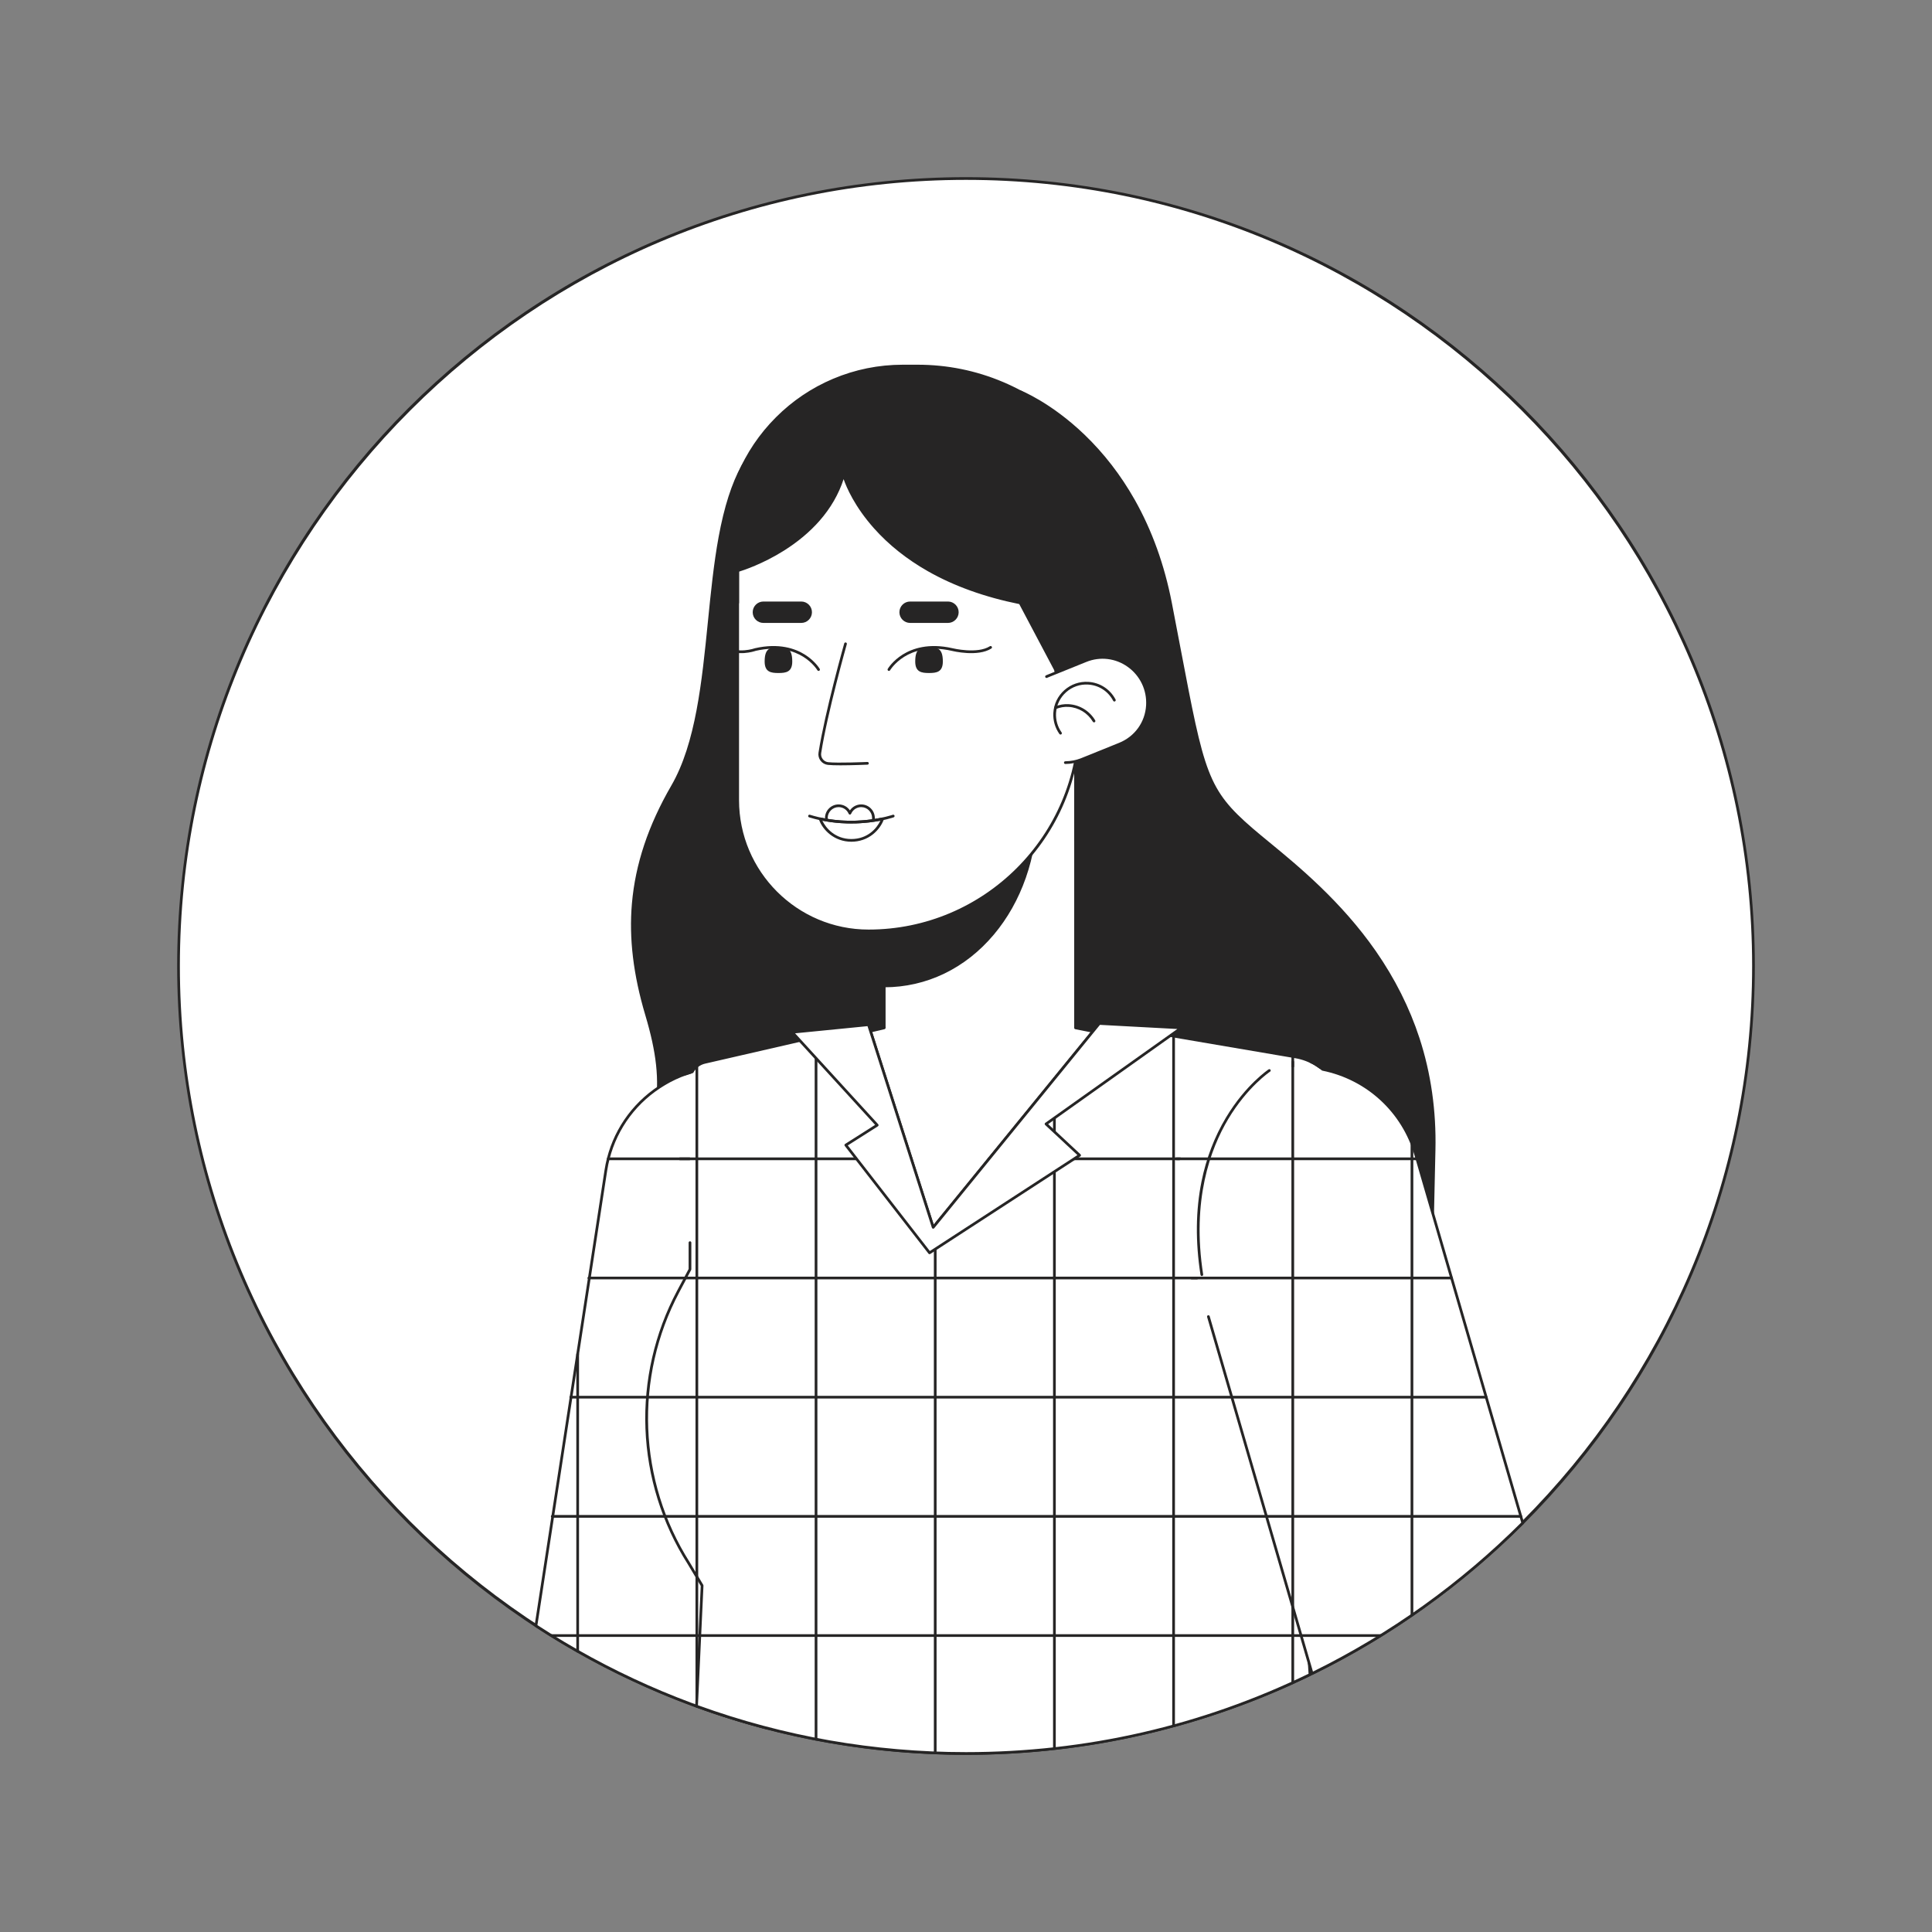 <?xml version="1.0" encoding="utf-8"?>
<svg xmlns="http://www.w3.org/2000/svg" enable-background="new 0 0 5000 5000" viewBox="0 0 5000 5000">
  <rect x="0" y="0" width="5000" height="5000" fill="#808080" stroke="none"/>
  <g>
    <g>
      <g>
        <circle cx="2500" cy="2500" fill="#fff" r="2038"/>
        <path d="M2500,4541.5c-138.511,0-276.936-13.954-411.43-41.476&#xD;&#xA;				c-131.078-26.823-260.01-66.846-383.215-118.957c-120.968-51.165-237.642-114.493-346.779-188.226&#xD;&#xA;				c-108.1-73.031-209.752-156.901-302.134-249.283c-92.381-92.381-176.252-194.033-249.283-302.134&#xD;&#xA;				c-73.733-109.139-137.061-225.812-188.226-346.78c-52.112-123.205-92.134-252.137-118.957-383.215&#xD;&#xA;				C472.455,2776.936,458.5,2638.511,458.5,2500c0-138.511,13.955-276.936,41.476-411.43&#xD;&#xA;				c26.822-131.078,66.845-260.01,118.957-383.215c51.166-120.968,114.493-237.642,188.226-346.779&#xD;&#xA;				c73.031-108.1,156.902-209.752,249.283-302.134c92.382-92.381,194.034-176.252,302.134-249.283&#xD;&#xA;				c109.138-73.733,225.812-137.061,346.779-188.226c123.206-52.112,252.138-92.134,383.215-118.957&#xD;&#xA;				C2223.064,472.455,2361.489,458.5,2500,458.5c138.511,0,276.936,13.955,411.43,41.476&#xD;&#xA;				c131.078,26.822,260.01,66.845,383.215,118.957c120.969,51.166,237.642,114.493,346.78,188.226&#xD;&#xA;				c108.101,73.031,209.753,156.902,302.134,249.283c92.382,92.382,176.252,194.034,249.283,302.134&#xD;&#xA;				c73.732,109.138,137.061,225.812,188.226,346.779c52.111,123.206,92.134,252.138,118.957,383.215&#xD;&#xA;				c27.521,134.494,41.476,272.918,41.476,411.43c0,138.511-13.954,276.936-41.476,411.43&#xD;&#xA;				c-26.823,131.078-66.846,260.01-118.957,383.215c-51.165,120.969-114.493,237.642-188.226,346.78&#xD;&#xA;				c-73.031,108.101-156.901,209.753-249.283,302.134c-92.381,92.382-194.033,176.252-302.134,249.283&#xD;&#xA;				c-109.139,73.732-225.812,137.061-346.78,188.226c-123.205,52.111-252.137,92.134-383.215,118.957&#xD;&#xA;				C2776.936,4527.546,2638.511,4541.5,2500,4541.5z M2500,465.5c-1121.827,0-2034.5,912.673-2034.5,2034.5&#xD;&#xA;				S1378.173,4534.5,2500,4534.5S4534.5,3621.827,4534.5,2500S3621.827,465.5,2500,465.5z" fill="#262525"/>
      </g>
      <g>
        <g>
          <path d="M2640.074,1013.642c0,0,306.329,119.281,389.234,547.483s79.136,472.339,211.031,585.933&#xD;&#xA;					c131.894,113.594,482.356,351.004,471.051,829.592c-2.729,115.531-5.01,209.737-5.348,289.05&#xD;&#xA;					c-1.192,279.826-228.2,506.085-508.029,506.085H2003.366c-292.843,0-508.334-279.922-427.046-561.257&#xD;&#xA;					c5.639-19.517,12.578-38.509,20.992-56.762c112.176-243.381,133.326-335.389,76.084-527.578&#xD;&#xA;					c-57.242-192.189-57.242-376.841,67.115-591.64s65.832-617.14,181.768-828.611&#xD;&#xA;					C2038.215,994.466,2640.074,1013.642,2640.074,1013.642z" fill="#262525"/>
          <path d="M3198.012,3775.285H2003.366c-72.342,0-141.259-16.59-204.839-49.309&#xD;&#xA;					c-59.905-30.828-113.098-75.752-153.826-129.915c-84.209-111.984-110.358-252.86-71.744-386.506&#xD;&#xA;					c5.814-20.119,12.938-39.383,21.176-57.255c111.046-240.931,133.001-333.428,75.908-525.113&#xD;&#xA;					c-31.098-104.41-42.44-198.826-34.675-288.642c8.848-102.334,42.25-202.347,102.116-305.751&#xD;&#xA;					c63.073-108.945,79.067-268.904,94.534-423.597c7.397-73.987,15.047-150.494,27.787-219.756&#xD;&#xA;					c14.311-77.8,33.743-138.375,59.407-185.187c26.854-48.981,81.655-89.64,162.88-120.845&#xD;&#xA;					c64.603-24.819,146.059-43.792,242.108-56.392c163.349-21.428,314.481-16.922,315.988-16.874&#xD;&#xA;					c0.397,0.012,0.789,0.093,1.159,0.237c0.771,0.3,78.23,31.031,164.679,113.9c50.728,48.627,94.646,105.463,130.537,168.929&#xD;&#xA;					c44.84,79.291,77.201,169.207,96.183,267.249c8.245,42.585,15.756,82.015,22.382,116.803&#xD;&#xA;					c61.715,324.012,69.645,365.643,187.497,467.144c12.347,10.633,26.927,22.613,42.363,35.295&#xD;&#xA;					c74.117,60.893,186.123,152.915,275.829,282.049c49.212,70.841,87.107,146.314,112.634,224.321&#xD;&#xA;					c29.896,91.36,43.838,189.153,41.44,290.662l-0.276,11.687c-2.651,112.136-4.745,200.707-5.071,277.295&#xD;&#xA;					c-0.293,68.879-14.024,135.659-40.812,198.485c-25.88,60.698-62.803,115.188-109.743,161.957&#xD;&#xA;					c-46.945,46.772-101.567,83.488-162.349,109.128C3333.714,3761.827,3266.887,3775.285,3198.012,3775.285z M2602.411,1016.716&#xD;&#xA;					c-54.943,0-163.171,2.264-277.389,17.253c-95.483,12.531-176.386,31.368-240.46,55.989&#xD;&#xA;					c-79.616,30.592-133.183,70.179-159.214,117.661c-56.439,102.946-71.654,255.115-86.367,402.274&#xD;&#xA;					c-15.541,155.432-31.611,316.155-95.441,426.407c-110.596,191.03-131.195,372.65-66.79,588.888&#xD;&#xA;					c57.753,193.901,35.657,287.224-76.259,530.041c-8.091,17.555-15.092,36.486-20.808,56.269&#xD;&#xA;					c-37.998,131.512-12.261,270.146,70.614,380.355c84.314,112.124,213.003,176.431,353.07,176.431h1194.646&#xD;&#xA;					c277.018,0,503.349-225.465,504.529-502.6c0.326-76.655,2.421-165.258,5.073-277.432l0.276-11.687&#xD;&#xA;					c10.204-431.973-274.432-665.824-427.349-791.458c-15.469-12.709-30.08-24.713-42.488-35.399&#xD;&#xA;					c-57.334-49.379-91.16-86.755-116.933-154.004c-24.787-64.68-41.867-154.35-72.872-317.134&#xD;&#xA;					c-6.625-34.783-14.135-74.207-22.378-116.782c-42.617-220.118-145.57-356.531-224.433-432.208&#xD;&#xA;					c-81.677-78.376-155.066-109.583-162.092-112.46C2636.405,1017.042,2623.231,1016.716,2602.411,1016.716z" fill="#262525"/>
        </g>
        <g>
          <g>
            <path d="M1928.684,2764.966c-172.519-26.714-334.029,91.485-360.743,264.005l-180.91,1178.535&#xD;&#xA;						c181.623,118.625,383.325,209.059,598.91,265.083l206.751-1346.879C2219.407,2953.189,2101.206,2791.678,1928.684,2764.966z" fill="#fff"/>
            <path d="M1985.941,4476.089c-0.294,0-0.59-0.037-0.88-0.112&#xD;&#xA;						c-213.114-55.382-414.964-144.723-599.944-265.54c-1.149-0.751-1.753-2.104-1.545-3.462l180.91-1178.535&#xD;&#xA;						c13.063-84.366,58.197-158.592,127.087-209.008c68.891-50.417,153.289-70.987,237.651-57.925&#xD;&#xA;						c84.363,13.062,158.59,58.196,209.006,127.086c50.417,68.891,70.988,153.291,57.925,237.653l-206.75,1346.874&#xD;&#xA;						c-0.15,0.979-0.708,1.848-1.535,2.393C1987.289,4475.892,1986.619,4476.089,1985.941,4476.089z M1390.833,4205.807&#xD;&#xA;						c182.747,119.073,381.96,207.345,592.238,262.416l206.162-1343.043c12.778-82.52-7.343-165.071-56.656-232.452&#xD;&#xA;						c-49.312-67.382-121.913-111.526-204.429-124.303c-82.513-12.774-165.064,7.344-232.446,56.655&#xD;&#xA;						c-67.381,49.312-111.525,121.912-124.302,204.426L1390.833,4205.807z" fill="#262525"/>
          </g>
          <g>
            <g>
              <path d="M2186.63,3002.505h-612.57c-1.933,0-3.5-1.567-3.5-3.5s1.567-3.5,3.5-3.5h612.57&#xD;&#xA;							c1.933,0,3.5,1.567,3.5,3.5S2188.563,3002.505,2186.63,3002.505z" fill="#262525"/>
              <path d="M2164.794,3310.951h-640.9c-1.933,0-3.5-1.567-3.5-3.5s1.567-3.5,3.5-3.5h640.9&#xD;&#xA;							c1.933,0,3.5,1.567,3.5,3.5S2166.728,3310.951,2164.794,3310.951z" fill="#262525"/>
              <path d="M2117.447,3619.398h-640.371c-1.933,0-3.5-1.567-3.5-3.5s1.567-3.5,3.5-3.5h640.371&#xD;&#xA;							c1.933,0,3.5,1.567,3.5,3.5S2119.38,3619.398,2117.447,3619.398z" fill="#262525"/>
              <path d="M2064.594,3927.845H1429.2c-1.933,0-3.5-1.567-3.5-3.5s1.567-3.5,3.5-3.5h635.394&#xD;&#xA;							c1.933,0,3.5,1.567,3.5,3.5S2066.527,3927.845,2064.594,3927.845z" fill="#262525"/>
              <path d="M2022.751,4236.292h-596.007c-1.933,0-3.5-1.567-3.5-3.5s1.567-3.5,3.5-3.5h596.007&#xD;&#xA;							c1.933,0,3.5,1.567,3.5,3.5S2024.684,4236.292,2022.751,4236.292z" fill="#262525"/>
            </g>
            <g>
              <path d="M1495,4276.86c-1.933,0-3.5-1.567-3.5-3.5v-769.212c0-1.933,1.567-3.5,3.5-3.5&#xD;&#xA;							s3.5,1.567,3.5,3.5v769.212C1498.5,4275.293,1496.933,4276.86,1495,4276.86z" fill="#262525"/>
              <path d="M1803.446,4419.342c-1.933,0-3.5-1.567-3.5-3.5V2770.648c0-1.933,1.567-3.5,3.5-3.5&#xD;&#xA;							s3.5,1.567,3.5,3.5v1645.193C1806.946,4417.774,1805.379,4419.342,1803.446,4419.342z" fill="#262525"/>
              <path d="M2111.893,3655.578c-1.933,0-3.5-1.567-3.5-3.5v-789.899c0-1.933,1.567-3.5,3.5-3.5&#xD;&#xA;							s3.5,1.567,3.5,3.5v789.899C2115.393,3654.011,2113.826,3655.578,2111.893,3655.578z" fill="#262525"/>
            </g>
          </g>
        </g>
        <g>
          <g>
            <path d="M2629.854,2833.884h-187.818c-84.869,0-153.669-68.8-153.669-153.669v-679.561&#xD;&#xA;						c0-84.869,68.8-153.669,153.669-153.669h187.818c84.869,0,153.669,68.8,153.669,153.669v679.561&#xD;&#xA;						C2783.523,2765.083,2714.723,2833.884,2629.854,2833.884z" fill="#fff"/>
            <path d="M2629.854,2837.384h-187.818c-86.663,0-157.169-70.506-157.169-157.169v-679.561&#xD;&#xA;						c0-86.663,70.506-157.169,157.169-157.169h187.818c86.663,0,157.169,70.506,157.169,157.169v679.561&#xD;&#xA;						C2787.022,2766.878,2716.517,2837.384,2629.854,2837.384z M2442.035,1850.485c-82.804,0-150.169,67.366-150.169,150.169&#xD;&#xA;						v679.561c0,82.804,67.365,150.169,150.169,150.169h187.818c82.804,0,150.169-67.365,150.169-150.169v-679.561&#xD;&#xA;						c0-82.803-67.365-150.169-150.169-150.169H2442.035z" fill="#262525"/>
          </g>
          <g>
            <path d="M2680.982,2094.351v-238.619c-15.999-5.645-33.198-8.747-51.128-8.747h-187.818&#xD;&#xA;						c-84.87,0-153.67,68.801-153.67,153.67v550.934C2514.886,2551.588,2680.982,2343.041,2680.982,2094.351z" fill="#262525"/>
            <path d="M2288.366,2555.088c-1.933,0-3.5-1.567-3.5-3.5v-550.934&#xD;&#xA;						c0-86.664,70.506-157.169,157.169-157.169h187.818c17.875,0,35.469,3.01,52.293,8.947c1.399,0.494,2.335,1.816,2.335,3.3&#xD;&#xA;						v238.619c0,61.587-9.989,121.313-29.688,177.517c-19.295,55.047-47.049,104.374-82.493,146.61&#xD;&#xA;						C2498.373,2506.572,2397.537,2555.088,2288.366,2555.088z M2442.036,1850.484c-82.804,0-150.169,67.366-150.169,150.169&#xD;&#xA;						v547.417c216.515-2.126,385.615-200.655,385.615-453.721V1858.23c-15.363-5.141-31.374-7.746-47.628-7.746H2442.036z" fill="#262525"/>
          </g>
        </g>
        <g>
          <g>
            <polygon fill="#fff" points="2134.31 2695.904 2288.366 2660.104 2783.523 2660.104 2931.329 2689.623 2931.329 3338.418 2134.31 3338.418"/>
            <path d="M2931.329,3341.918H2134.31c-1.933,0-3.5-1.567-3.5-3.5v-642.515&#xD;&#xA;						c0-1.628,1.122-3.041,2.708-3.409l154.057-35.8c1.881-0.433,3.764,0.734,4.201,2.617c0.438,1.883-0.734,3.764-2.617,4.201&#xD;&#xA;						l-151.348,35.171v636.234h790.019v-642.425l-144.992-28.957c-1.896-0.379-3.125-2.223-2.747-4.118&#xD;&#xA;						c0.379-1.896,2.222-3.124,4.118-2.747l147.807,29.52c1.637,0.327,2.814,1.764,2.814,3.433v648.795&#xD;&#xA;						C2934.829,3340.351,2933.262,3341.918,2931.329,3341.918z" fill="#262525"/>
          </g>
          <g>
            <g>
              <g>
                <path d="M3353.225,2735.271l-508.108-86.553l-430.06,527.659l-167.508-524.475l-423.609,97.382&#xD;&#xA;								c-22.402,5.15-38.278,25.089-38.278,48.074v487.626l-30.497,57.4c-117.995,222.078-107.681,490.409,27.015,702.774&#xD;&#xA;								l34.879,58.249l-14.383,312.153C2020.222,4494.771,2255.061,4538,2500,4538c319.193,0,621.234-73.408,890.2-204.22&#xD;&#xA;								l-17.967-279.364l102.915-1161.017C3481.923,2816.971,3428.863,2748.155,3353.225,2735.271z" fill="#fff"/>
                <path d="M2500,4541.5c-239.989,0-475.006-41.267-698.523-122.652c-1.438-0.524-2.37-1.921-2.299-3.45&#xD;&#xA;								l14.334-311.099l-34.336-57.345c-66.373-104.643-103.998-225.492-108.761-349.408&#xD;&#xA;								c-4.763-123.915,23.474-247.296,81.658-356.806l30.088-56.629v-68.167c0-1.933,1.567-3.5,3.5-3.5s3.5,1.567,3.5,3.5v69.039&#xD;&#xA;								c0,0.572-0.141,1.137-0.409,1.643l-30.497,57.399c-117.146,220.48-106.847,488.42,26.879,699.256l34.926,58.326&#xD;&#xA;								c0.354,0.59,0.525,1.271,0.494,1.959l-14.265,309.582C2028.316,4493.675,2261.691,4534.5,2500,4534.5&#xD;&#xA;								c310.752,0,609.002-68.236,886.557-202.842l-17.817-277.018c-0.011-0.178-0.009-0.356,0.007-0.533l102.916-1161.018&#xD;&#xA;								c6.565-74.074-45.717-141.881-119.025-154.369l-506.096-86.21l-428.771,526.076c-0.812,0.996-2.104,1.464-3.365,1.228&#xD;&#xA;								c-1.262-0.239-2.292-1.15-2.682-2.374l-166.528-521.407l-420.471,96.661c-12.819,2.946-23.768,11.274-30.04,22.85&#xD;&#xA;								c-0.427,0.79-1.143,1.385-1.997,1.662l-17.539,5.693c-1.84,0.597-3.813-0.41-4.41-2.248c-0.597-1.839,0.41-3.813,2.249-4.41&#xD;&#xA;								l16.234-5.27c7.326-12.697,19.617-21.809,33.933-25.1l423.61-97.383c1.775-0.407,3.564,0.611,4.118,2.347l165.542,518.321&#xD;&#xA;								l425.979-522.65c0.796-0.978,2.056-1.451,3.301-1.239l508.107,86.553c37.452,6.38,70.853,26.462,94.051,56.549&#xD;&#xA;								c23.197,30.086,34.126,67.496,30.771,105.338l-102.893,1160.752l17.951,279.096c0.091,1.418-0.685,2.751-1.963,3.372&#xD;&#xA;								c-136.101,66.193-279.766,117.141-427.002,151.427C2813.285,4523.619,2656.928,4541.5,2500,4541.5z" fill="#262525"/>
              </g>
              <g>
                <path d="M3465.787,3002.505H2559.62c-1.933,0-3.5-1.567-3.5-3.5s1.567-3.5,3.5-3.5h906.167&#xD;&#xA;								c1.933,0,3.5,1.567,3.5,3.5S3467.72,3002.505,3465.787,3002.505z" fill="#262525"/>
                <path d="M2358.407,3002.505h-598.919c-1.933,0-3.5-1.567-3.5-3.5s1.567-3.5,3.5-3.5h598.919&#xD;&#xA;								c1.933,0,3.5,1.567,3.5,3.5S2360.34,3002.505,2358.407,3002.505z" fill="#262525"/>
                <path d="M3438.445,3310.951H1773.724c-1.933,0-3.5-1.567-3.5-3.5s1.567-3.5,3.5-3.5h1664.721&#xD;&#xA;								c1.933,0,3.5,1.567,3.5,3.5S3440.378,3310.951,3438.445,3310.951z" fill="#262525"/>
                <path d="M3411.104,3619.398H1675.542c-1.933,0-3.5-1.567-3.5-3.5s1.567-3.5,3.5-3.5h1735.562&#xD;&#xA;								c1.933,0,3.5,1.567,3.5,3.5S3413.036,3619.398,3411.104,3619.398z" fill="#262525"/>
                <path d="M3383.763,3927.845H1721.075c-1.933,0-3.5-1.567-3.5-3.5s1.567-3.5,3.5-3.5h1662.688&#xD;&#xA;								c1.933,0,3.5,1.567,3.5,3.5S3385.695,3927.845,3383.763,3927.845z" fill="#262525"/>
                <path d="M3384.798,4236.292H1810.467c-1.933,0-3.5-1.567-3.5-3.5s1.567-3.5,3.5-3.5h1574.331&#xD;&#xA;								c1.933,0,3.5,1.567,3.5,3.5S3386.73,4236.292,3384.798,4236.292z" fill="#262525"/>
                <g>
                  <path d="M1803.446,4084.174c-1.933,0-3.5-1.567-3.5-3.5V2761.198c0-1.933,1.567-3.5,3.5-3.5&#xD;&#xA;									s3.5,1.567,3.5,3.5v1319.476C1806.946,4082.606,1805.379,4084.174,1803.446,4084.174z" fill="#262525"/>
                  <path d="M2111.893,4504.576c-1.933,0-3.5-1.567-3.5-3.5V2683.087c0-1.933,1.567-3.5,3.5-3.5&#xD;&#xA;									s3.5,1.567,3.5,3.5v1817.989C2115.393,4503.009,2113.826,4504.576,2111.893,4504.576z" fill="#262525"/>
                  <path d="M2420.339,4537.76c-1.933,0-3.5-1.567-3.5-3.5V3176.376c0-1.933,1.567-3.5,3.5-3.5&#xD;&#xA;									s3.5,1.567,3.5,3.5V4534.26C2423.839,4536.192,2422.272,4537.76,2420.339,4537.76z" fill="#262525"/>
                  <path d="M2728.786,4526.665c-1.933,0-3.5-1.567-3.5-3.5V2791.448c0-1.933,1.567-3.5,3.5-3.5&#xD;&#xA;									s3.5,1.567,3.5,3.5v1731.717C2732.286,4525.098,2730.719,4526.665,2728.786,4526.665z" fill="#262525"/>
                  <path d="M3037.232,4469.941c-1.933,0-3.5-1.567-3.5-3.5V2681.443c0-1.933,1.567-3.5,3.5-3.5&#xD;&#xA;									s3.5,1.567,3.5,3.5v1784.998C3040.732,4468.374,3039.165,4469.941,3037.232,4469.941z" fill="#262525"/>
                  <path d="M3345.68,4358.29c-1.933,0-3.5-1.567-3.5-3.5v-1619.52c0-1.933,1.567-3.5,3.5-3.5&#xD;&#xA;									s3.5,1.567,3.5,3.5v1619.52C3349.18,4356.723,3347.612,4358.29,3345.68,4358.29z" fill="#262525"/>
                </g>
              </g>
            </g>
            <g>
              <polygon fill="#fff" points="2415.056 3176.376 2845.117 2648.717 3057.154 2660.104 2707.108 2908.819 2794.023 2989.84 2405.635 3242.323 2188.952 2963.461 2270.217 2911.879 2050.365 2671.409 2247.548 2651.901"/>
              <path d="M2405.638,3245.823c-1.048,0-2.08-0.469-2.766-1.353l-216.684-278.862&#xD;&#xA;							c-0.605-0.778-0.854-1.776-0.685-2.748c0.169-0.971,0.74-1.826,1.573-2.354l77.742-49.346l-217.036-237.39&#xD;&#xA;							c-0.894-0.978-1.159-2.376-0.686-3.613c0.474-1.237,1.605-2.101,2.924-2.231l197.183-19.508&#xD;&#xA;							c1.645-0.148,3.176,0.846,3.679,2.419l165.543,518.32l425.979-522.651c0.707-0.867,1.785-1.339,2.9-1.284l212.037,11.387&#xD;&#xA;							c1.486,0.08,2.76,1.091,3.174,2.521c0.415,1.43-0.121,2.965-1.334,3.827l-346.547,246.229l83.775,78.093&#xD;&#xA;							c0.788,0.735,1.193,1.791,1.1,2.864c-0.093,1.073-0.676,2.044-1.579,2.631l-388.388,252.483&#xD;&#xA;							C2406.956,3245.64,2406.293,3245.823,2405.638,3245.823z M2194.077,2964.354l212.348,273.282l381.937-248.289l-83.64-77.967&#xD;&#xA;							c-0.77-0.718-1.175-1.743-1.105-2.792c0.069-1.05,0.607-2.013,1.465-2.622l341.869-242.905l-200.244-10.753l-428.937,526.279&#xD;&#xA;							c-0.811,0.995-2.101,1.465-3.365,1.228c-1.262-0.239-2.292-1.15-2.682-2.374l-166.647-521.777l-187.413,18.541&#xD;&#xA;							l215.137,235.313c0.698,0.764,1.023,1.797,0.886,2.823c-0.136,1.025-0.72,1.938-1.594,2.493L2194.077,2964.354z" fill="#262525"/>
            </g>
          </g>
        </g>
        <g>
          <g>
            <path d="M2247.767,2409.214c-187.029,0-338.646-151.617-338.646-338.646v-651.764&#xD;&#xA;						c0-244.359,198.092-442.451,442.451-442.451c244.359,0,442.452,198.092,442.452,442.451v444.153&#xD;&#xA;						C2794.023,2164.647,2549.456,2409.214,2247.767,2409.214z" fill="#fff"/>
            <path d="M2247.767,2412.714c-91.391,0-177.312-35.589-241.934-100.212&#xD;&#xA;						c-64.623-64.623-100.212-150.543-100.212-241.934v-651.764c0-60.202,11.792-118.604,35.046-173.585&#xD;&#xA;						c22.461-53.104,54.615-100.795,95.569-141.75c40.954-40.954,88.646-73.108,141.75-95.569&#xD;&#xA;						c54.981-23.255,113.384-35.046,173.585-35.046c60.202,0,118.604,11.792,173.586,35.046&#xD;&#xA;						c53.104,22.461,100.795,54.615,141.75,95.569c40.954,40.954,73.108,88.646,95.569,141.75&#xD;&#xA;						c23.256,54.981,35.047,113.384,35.047,173.585v444.153c0,74.215-14.536,146.212-43.204,213.991&#xD;&#xA;						c-27.689,65.465-67.328,124.258-117.815,174.745c-50.488,50.488-109.28,90.126-174.746,117.816&#xD;&#xA;						C2393.979,2398.178,2321.982,2412.714,2247.767,2412.714z M2351.571,979.854c-242.038,0-438.95,196.913-438.95,438.951v651.764&#xD;&#xA;						c0,184.8,150.346,335.146,335.146,335.146c299.277,0,542.756-243.479,542.756-542.756v-444.153&#xD;&#xA;						C2790.523,1176.767,2593.61,979.854,2351.571,979.854z" fill="#262525"/>
          </g>
          <g>
            <path d="M2183.204,1228.108c0,0,63.868,253.503,456.87,332.13l91.332,172.631l52.117,237.536v204.484&#xD;&#xA;						c0,0,155.343-178.025,155.343-373.982v-289.225c0-311.665-252.654-564.319-564.319-564.319h-37.88&#xD;&#xA;						c-254.71,0-461.193,206.483-461.193,461.193c0,52.412,11.485,104.188,33.648,151.683c0,0,0-83.415,0-83.415&#xD;&#xA;						S2130.542,1414.644,2183.204,1228.108z" fill="#262525"/>
            <path d="M2783.521,2178.388c-0.411,0-0.827-0.073-1.228-0.223c-1.366-0.512-2.271-1.818-2.271-3.277&#xD;&#xA;						v-204.104l-51.934-236.7l-90.332-170.741c-89.347-18.028-168.941-46.666-236.596-85.128&#xD;&#xA;						c-54.526-30.999-101.465-68.412-139.513-111.201c-49.736-55.934-70.913-105.66-78.394-127.034&#xD;&#xA;						c-12.67,38.91-33.649,75.193-62.463,107.995c-25.141,28.62-56.268,54.663-92.517,77.407&#xD;&#xA;						c-54.187,33.998-104.003,50.453-115.653,54.046l0,77.226c0,5.019,0,5.922-2.161,6.817c-1.73,0.718-3.718-0.056-4.511-1.753&#xD;&#xA;						c-22.227-47.635-33.976-100.598-33.976-153.163c0-62.732,12.287-123.589,36.52-180.88&#xD;&#xA;						c23.405-55.336,56.911-105.032,99.586-147.707c42.675-42.676,92.371-76.181,147.707-99.586&#xD;&#xA;						c57.292-24.233,118.149-36.52,180.88-36.52h37.88c76.653,0,151.017,15.014,221.022,44.624&#xD;&#xA;						c67.615,28.599,128.34,69.541,180.486,121.687s93.088,112.871,121.688,180.487c29.609,70.006,44.623,144.368,44.623,221.022&#xD;&#xA;						v289.226c0,45.069-8.226,92.912-24.448,142.199c-12.955,39.361-31.014,79.733-53.673,119.993&#xD;&#xA;						c-38.566,68.521-77.694,113.644-78.085,114.091C2785.481,2177.966,2784.514,2178.388,2783.521,2178.388z M2183.204,1224.609&#xD;&#xA;						c0.016,0,0.032,0,0.048,0c1.584,0.021,2.957,1.105,3.346,2.642c0.159,0.628,16.647,63.684,80.582,135.449&#xD;&#xA;						c59.035,66.265,171.769,153.73,373.581,194.106c1.031,0.207,1.915,0.866,2.407,1.795l91.331,172.63&#xD;&#xA;						c0.147,0.28,0.257,0.578,0.325,0.887l52.117,237.536c0.054,0.246,0.081,0.498,0.081,0.75v194.793&#xD;&#xA;						c12.451-15.373,41.977-53.726,71.199-105.672c35.192-62.558,77.144-158.207,77.144-258.62v-289.226&#xD;&#xA;						c0-309.237-251.582-560.819-560.819-560.819h-37.88c-252.373,0-457.693,205.32-457.693,457.693&#xD;&#xA;						c0,46.009,9.178,92.327,26.648,134.965c0-24.347,0-66.696,0-66.696c0-1.568,1.043-2.945,2.553-3.37&#xD;&#xA;						c0.55-0.155,55.729-15.914,116.548-54.107c55.924-35.121,128.231-96.972,155.113-192.188&#xD;&#xA;						C2180.262,1225.648,2181.639,1224.609,2183.204,1224.609z" fill="#262525"/>
          </g>
          <g>
            <g>
              <path d="M2440.062,1711.88c0,27.255-16,29.876-35.736,29.876c-19.737,0-35.737-2.621-35.737-29.876&#xD;&#xA;							c0-36.491,16-36.491,35.737-36.491C2424.062,1675.389,2440.062,1675.834,2440.062,1711.88z" fill="#262525"/>
              <path d="M2300.517,1736.366c-0.598,0-1.203-0.153-1.757-0.476c-1.669-0.972-2.236-3.11-1.267-4.78&#xD;&#xA;							c0.485-0.835,12.188-20.654,38.808-37.26c24.452-15.253,66.634-30.455,128.724-16.243c0.699,0.172,64.304,15.576,96.814-5.17&#xD;&#xA;							c1.629-1.039,3.794-0.561,4.833,1.068c1.04,1.629,0.562,3.793-1.067,4.833c-35.05,22.365-99.477,6.753-102.203,6.077&#xD;&#xA;							c-59.508-13.619-99.783,0.736-123.083,15.178c-25.276,15.668-36.663,34.842-36.775,35.034&#xD;&#xA;							C2302.894,1735.744,2301.721,1736.366,2300.517,1736.366z" fill="#262525"/>
            </g>
            <path d="M2175.306,1980.64c-13.242,0-25.291-0.297-32.823-1.14c-7.537-0.844-14.226-4.634-18.834-10.673&#xD;&#xA;						c-4.618-6.052-6.512-13.523-5.333-21.037c16.624-105.961,66.025-280.866,66.522-282.621c0.527-1.86,2.461-2.941,4.322-2.414&#xD;&#xA;						c1.86,0.527,2.94,2.462,2.414,4.322c-0.496,1.75-49.784,176.255-66.343,281.797c-0.88,5.609,0.535,11.187,3.983,15.705&#xD;&#xA;						c3.439,4.507,8.428,7.335,14.048,7.964c24.402,2.731,100.748-0.546,101.516-0.579c1.932-0.093,3.565,1.413,3.649,3.344&#xD;&#xA;						s-1.413,3.565-3.344,3.649C2242.877,1979.054,2205.912,1980.64,2175.306,1980.64z" fill="#262525"/>
            <g>
              <g>
                <path d="M2228.764,2085.312c-13.112,0-24.362,7.947-29.213,19.284&#xD;&#xA;								c-4.85-11.337-16.101-19.284-29.213-19.284c-17.544,0-31.766,14.222-31.766,31.765c0,17.544,14.222,31.766,31.766,31.766&#xD;&#xA;								c13.112,0,24.363-7.947,29.213-19.285c4.851,11.338,16.101,19.285,29.213,19.285c17.543,0,31.765-14.222,31.765-31.766&#xD;&#xA;								C2260.529,2099.534,2246.307,2085.312,2228.764,2085.312z" fill="#fff"/>
                <path d="M2228.764,2152.343c-11.863,0-22.734-5.917-29.213-15.505&#xD;&#xA;								c-6.478,9.588-17.35,15.505-29.213,15.505c-19.446,0-35.266-15.82-35.266-35.266c0-19.445,15.82-35.266,35.266-35.266&#xD;&#xA;								c11.862,0,22.734,5.917,29.213,15.504c6.479-9.587,17.351-15.504,29.213-15.504c19.445,0,35.266,15.82,35.266,35.266&#xD;&#xA;								C2264.029,2136.523,2248.209,2152.343,2228.764,2152.343z M2199.55,2126.058c1.401,0,2.667,0.835,3.218,2.123&#xD;&#xA;								c4.46,10.426,14.665,17.162,25.996,17.162c15.586,0,28.266-12.68,28.266-28.266s-12.68-28.266-28.266-28.266&#xD;&#xA;								c-11.331,0-21.535,6.736-25.996,17.161c-0.551,1.288-1.817,2.123-3.218,2.123l0,0c-1.401,0-2.667-0.835-3.218-2.123&#xD;&#xA;								c-4.46-10.425-14.664-17.161-25.995-17.161c-15.586,0-28.266,12.68-28.266,28.266s12.68,28.266,28.266,28.266&#xD;&#xA;								c11.332,0,21.535-6.736,25.995-17.162C2196.883,2126.894,2198.149,2126.058,2199.55,2126.058z" fill="#262525"/>
              </g>
              <g>
                <path d="M2122.941,2119.228c-0.189,0.023-0.356,0.046-0.348,0.07&#xD;&#xA;								c8.32,23.825,36.148,55.59,80.738,55.59c44.591,0,72.041-31.009,80.738-55.59c0.005-0.015-0.145-0.03-0.222-0.045&#xD;&#xA;								C2250.499,2126.369,2190.572,2134.059,2122.941,2119.228z" fill="#fff"/>
                <path d="M2203.332,2178.388c-43.842,0-74.298-30.032-84.042-57.936&#xD;&#xA;								c-0.351-1.005-0.225-2.12,0.341-3.021c0.902-1.436,2.344-1.611,2.887-1.677c0.391-0.047,0.788-0.028,1.172,0.055&#xD;&#xA;								c68.448,15.011,129.266,6.456,159.426,0.021c0.462-0.098,0.94-0.103,1.404-0.012c1.348,0.195,2.117,0.987,2.512,1.615&#xD;&#xA;								c0.545,0.867,0.683,1.931,0.378,2.909c-0.013,0.042-0.027,0.083-0.042,0.124c-5.066,14.317-15.279,28.378-28.021,38.578&#xD;&#xA;								C2243.538,2171.699,2224.167,2178.388,2203.332,2178.388z M2128.283,2123.926c8.988,19.049,33.012,47.462,75.049,47.462&#xD;&#xA;								c41.971,0,65.772-27.565,75.049-47.449C2247.007,2130.039,2191.136,2136.551,2128.283,2123.926z" fill="#262525"/>
              </g>
              <path d="M2202.812,2131.196c-31.641,0-69.398-3.77-108.856-15.939c-1.847-0.57-2.882-2.529-2.313-4.376&#xD;&#xA;							c0.57-1.848,2.53-2.882,4.376-2.313c113.021,34.861,213.494,0.395,214.495,0.043c1.825-0.641,3.822,0.317,4.463,2.141&#xD;&#xA;							c0.641,1.824-0.317,3.822-2.141,4.463c-1.049,0.369-26.146,9.084-65.828,13.528&#xD;&#xA;							C2234.399,2130.153,2219.449,2131.196,2202.812,2131.196z" fill="#262525"/>
            </g>
            <g>
              <path d="M2453.298,1608.642h-97.944c-13.366,0-24.203-10.836-24.203-24.202&#xD;&#xA;							c0-13.367,10.836-24.203,24.203-24.203h97.944c13.366,0,24.203,10.836,24.203,24.202&#xD;&#xA;							C2477.5,1597.807,2466.664,1608.642,2453.298,1608.642z" fill="#262525"/>
              <path d="M2453.298,1612.143h-97.944c-15.275,0-27.703-12.427-27.703-27.703&#xD;&#xA;							c0-15.275,12.427-27.702,27.703-27.702h97.944c15.275,0,27.703,12.427,27.703,27.702&#xD;&#xA;							C2481,1599.715,2468.573,1612.143,2453.298,1612.143z M2355.354,1563.738c-11.416,0-20.703,9.287-20.703,20.702&#xD;&#xA;							c0,11.416,9.287,20.703,20.703,20.703h97.944c11.416,0,20.703-9.287,20.703-20.703c0-11.415-9.287-20.702-20.703-20.702&#xD;&#xA;							H2355.354z" fill="#262525"/>
            </g>
            <g>
              <path d="M2073.622,1608.642h-97.944c-13.366,0-24.202-10.836-24.202-24.202&#xD;&#xA;							c0-13.367,10.836-24.203,24.202-24.203h97.944c13.367,0,24.203,10.836,24.203,24.202&#xD;&#xA;							C2097.824,1597.807,2086.989,1608.642,2073.622,1608.642z" fill="#262525"/>
              <path d="M2073.622,1612.143h-97.944c-15.275,0-27.703-12.427-27.703-27.703&#xD;&#xA;							c0-15.275,12.427-27.702,27.703-27.702h97.944c15.275,0,27.703,12.427,27.703,27.702&#xD;&#xA;							C2101.325,1599.715,2088.897,1612.143,2073.622,1612.143z M1975.678,1563.738c-11.416,0-20.703,9.287-20.703,20.702&#xD;&#xA;							c0,11.416,9.287,20.703,20.703,20.703h97.944c11.416,0,20.703-9.287,20.703-20.703c0-11.415-9.287-20.702-20.703-20.702&#xD;&#xA;							H1975.678z" fill="#262525"/>
            </g>
            <g>
              <path d="M1978.892,1711.88c0,27.255,16,29.876,35.736,29.876c19.737,0,35.737-2.621,35.737-29.876&#xD;&#xA;							c0-36.491-16-36.491-35.737-36.491C1994.892,1675.389,1978.892,1675.834,1978.892,1711.88z" fill="#262525"/>
              <path d="M2118.438,1736.369c-1.207,0-2.381-0.625-3.03-1.743c-0.216-0.366-11.614-19.435-36.772-35.03&#xD;&#xA;							c-23.274-14.427-63.489-28.766-122.948-15.208c-3.827,1.337-47.699,15.902-82.096-6.047c-1.629-1.04-2.107-3.204-1.068-4.833&#xD;&#xA;							s3.204-2.107,4.833-1.068c32.295,20.609,75.739,5.442,76.173,5.287c0.13-0.046,0.266-0.086,0.4-0.117&#xD;&#xA;							c62.091-14.212,104.271,0.989,128.724,16.243c26.62,16.606,38.322,36.424,38.807,37.26c0.971,1.671,0.402,3.813-1.27,4.784&#xD;&#xA;							C2119.639,1736.216,2119.034,1736.369,2118.438,1736.369z" fill="#262525"/>
            </g>
          </g>
          <g>
            <g>
              <path d="M2897.588,1925.696l-97.434,39.362c-79.308,32.039-164.94-29.498-159.865-114.882&#xD;&#xA;							c2.668-44.884,30.937-84.222,72.626-101.064l97.434-39.362c79.308-32.039,164.318,30.649,159.243,116.033&#xD;&#xA;							C2966.924,1870.667,2939.277,1908.854,2897.588,1925.696z" fill="#fff"/>
              <path d="M2757.071,1977.172c-1.924,0-3.488-1.553-3.5-3.479c-0.012-1.933,1.546-3.509,3.479-3.521&#xD;&#xA;							c14.212-0.085,28.273-2.897,41.793-8.359l97.433-39.362c40.488-16.356,67.242-53.477,69.821-96.875&#xD;&#xA;							c2.341-39.376-15.36-76.609-47.351-99.598c-31.372-22.545-71.402-27.397-107.088-12.982l-97.434,39.362&#xD;&#xA;							c-1.48,0.598-2.96,1.232-4.397,1.885c-1.758,0.8-3.834,0.021-4.634-1.739s-0.021-3.834,1.739-4.634&#xD;&#xA;							c1.527-0.694,3.099-1.368,4.671-2.002l97.434-39.362c37.92-15.319,80.46-10.166,113.794,13.788&#xD;&#xA;							c33.951,24.398,52.737,63.911,50.254,105.698c-2.742,46.123-31.169,85.571-74.188,102.95l-97.434,39.362&#xD;&#xA;							c-14.343,5.794-29.271,8.778-44.373,8.869C2757.085,1977.172,2757.078,1977.172,2757.071,1977.172z" fill="#262525"/>
            </g>
            <g>
              <path d="M2744.602,1901.024c-1.093,0-2.169-0.51-2.853-1.468&#xD;&#xA;							c-11.284-15.816-16.863-35.23-15.709-54.664c1.354-22.786,11.501-43.681,28.571-58.836&#xD;&#xA;							c17.069-15.155,39.016-22.76,61.807-21.4c30.208,1.795,56.632,18.891,70.684,45.731c0.896,1.713,0.235,3.828-1.478,4.724&#xD;&#xA;							c-1.711,0.897-3.828,0.235-4.724-1.477c-12.902-24.645-37.164-40.342-64.898-41.991c-20.924-1.237-41.072,5.734-56.743,19.647&#xD;&#xA;							c-15.672,13.913-24.987,33.097-26.23,54.016c-1.061,17.843,4.061,35.665,14.42,50.184c1.122,1.573,0.757,3.759-0.816,4.882&#xD;&#xA;							C2746.016,1900.812,2745.305,1901.024,2744.602,1901.024z" fill="#262525"/>
              <path d="M2831.343,1869.531c-1.195,0-2.36-0.613-3.015-1.717&#xD;&#xA;							c-13.323-22.491-36.835-36.843-62.894-38.393c-11.259-0.665-21.66,1.085-32.728,5.521c-1.792,0.72-3.831-0.152-4.551-1.946&#xD;&#xA;							c-0.719-1.794,0.152-3.832,1.947-4.551c12.059-4.834,23.419-6.744,35.747-6.011c28.383,1.687,53.99,17.318,68.501,41.812&#xD;&#xA;							c0.984,1.663,0.436,3.81-1.228,4.795C2832.564,1869.373,2831.949,1869.531,2831.343,1869.531z" fill="#262525"/>
            </g>
          </g>
        </g>
        <g>
          <g>
            <path d="M3664.265,2989.571c-48.494-167.707-223.761-264.346-391.467-215.85&#xD;&#xA;						c-167.705,48.495-264.343,223.759-215.848,391.465l338.789,1165.884c202.954-99.47,386.959-231.659,545.094-389.738&#xD;&#xA;						L3664.265,2989.571z" fill="#fff"/>
            <g>
              <path d="M3110.324,3302.35c-1.696,0-3.186-1.233-3.454-2.961&#xD;&#xA;							c-13.388-85.938-12.481-167.353,2.692-241.983c12.152-59.766,33.429-115.334,63.238-165.159&#xD;&#xA;							c50.814-84.933,109.773-124.327,110.363-124.715c1.614-1.061,3.783-0.615,4.847,0.999c1.062,1.614,0.616,3.784-0.998,4.848&#xD;&#xA;							c-0.578,0.382-58.418,39.097-108.401,122.792c-46.121,77.227-94.806,209.683-64.825,402.141c0.298,1.91-1.01,3.7-2.919,3.997&#xD;&#xA;							C3110.685,3302.336,3110.503,3302.35,3110.324,3302.35z" fill="#262525"/>
              <path d="M3395.739,4334.57c-0.481,0-0.964-0.1-1.415-0.299c-0.945-0.418-1.657-1.231-1.946-2.225&#xD;&#xA;							l-268.424-923.734c-0.539-1.856,0.528-3.798,2.385-4.338c1.854-0.541,3.797,0.528,4.338,2.385l267.261,919.731&#xD;&#xA;							c199.632-98.347,380.923-228.109,538.956-385.771l-275.99-949.772c-32.492-112.369-123.964-196.555-238.719-219.708&#xD;&#xA;							c-0.627-0.127-1.209-0.424-1.68-0.857c-0.134-0.123-13.512-12.357-28.7-18.65c-1.786-0.74-2.634-2.787-1.894-4.573&#xD;&#xA;							c0.741-1.786,2.79-2.632,4.573-1.894c14.433,5.979,26.886,16.528,30.023,19.304c56.051,11.484,108.118,37.84,150.63,76.256&#xD;&#xA;							c43.965,39.728,75.947,90.966,92.489,148.174l276.567,951.758c0.355,1.227,0.017,2.549-0.887,3.452&#xD;&#xA;							c-159.905,159.849-343.615,291.199-546.028,390.405C3396.794,4334.451,3396.267,4334.57,3395.739,4334.57z" fill="#262525"/>
            </g>
          </g>
          <g>
            <g>
              <path d="M3667.007,3002.505h-622.58c-1.933,0-3.5-1.567-3.5-3.5s1.567-3.5,3.5-3.5h622.58&#xD;&#xA;							c1.933,0,3.5,1.567,3.5,3.5S3668.939,3002.505,3667.007,3002.505z" fill="#262525"/>
              <path d="M3756.637,3310.951h-672.688c-1.933,0-3.5-1.567-3.5-3.5s1.567-3.5,3.5-3.5h672.688&#xD;&#xA;							c1.933,0,3.5,1.567,3.5,3.5S3758.569,3310.951,3756.637,3310.951z" fill="#262525"/>
              <path d="M3846.267,3619.398h-655.625c-1.933,0-3.5-1.567-3.5-3.5s1.567-3.5,3.5-3.5h655.625&#xD;&#xA;							c1.933,0,3.5,1.567,3.5,3.5S3848.199,3619.398,3846.267,3619.398z" fill="#262525"/>
              <path d="M3935.896,3927.845h-656.567c-1.933,0-3.5-1.567-3.5-3.5s1.567-3.5,3.5-3.5h656.567&#xD;&#xA;							c1.933,0,3.5,1.567,3.5,3.5S3937.829,3927.845,3935.896,3927.845z" fill="#262525"/>
              <path d="M3573.245,4236.292h-204.219c-1.933,0-3.5-1.567-3.5-3.5s1.567-3.5,3.5-3.5h204.219&#xD;&#xA;							c1.933,0,3.5,1.567,3.5,3.5S3575.178,4236.292,3573.245,4236.292z" fill="#262525"/>
            </g>
            <g>
              <path d="M3345.68,4162.301c-1.933,0-3.5-1.567-3.5-3.5V2748.099c0-1.933,1.567-3.5,3.5-3.5&#xD;&#xA;							s3.5,1.567,3.5,3.5v1410.702C3349.18,4160.733,3347.612,4162.301,3345.68,4162.301z" fill="#262525"/>
              <path d="M3654.126,4183.412c-1.933,0-3.5-1.567-3.5-3.5V2960.09c0-1.933,1.567-3.5,3.5-3.5&#xD;&#xA;							s3.5,1.567,3.5,3.5v1219.822C3657.626,4181.845,3656.059,4183.412,3654.126,4183.412z" fill="#262525"/>
            </g>
          </g>
        </g>
      </g>
    </g>
  </g>
</svg>
